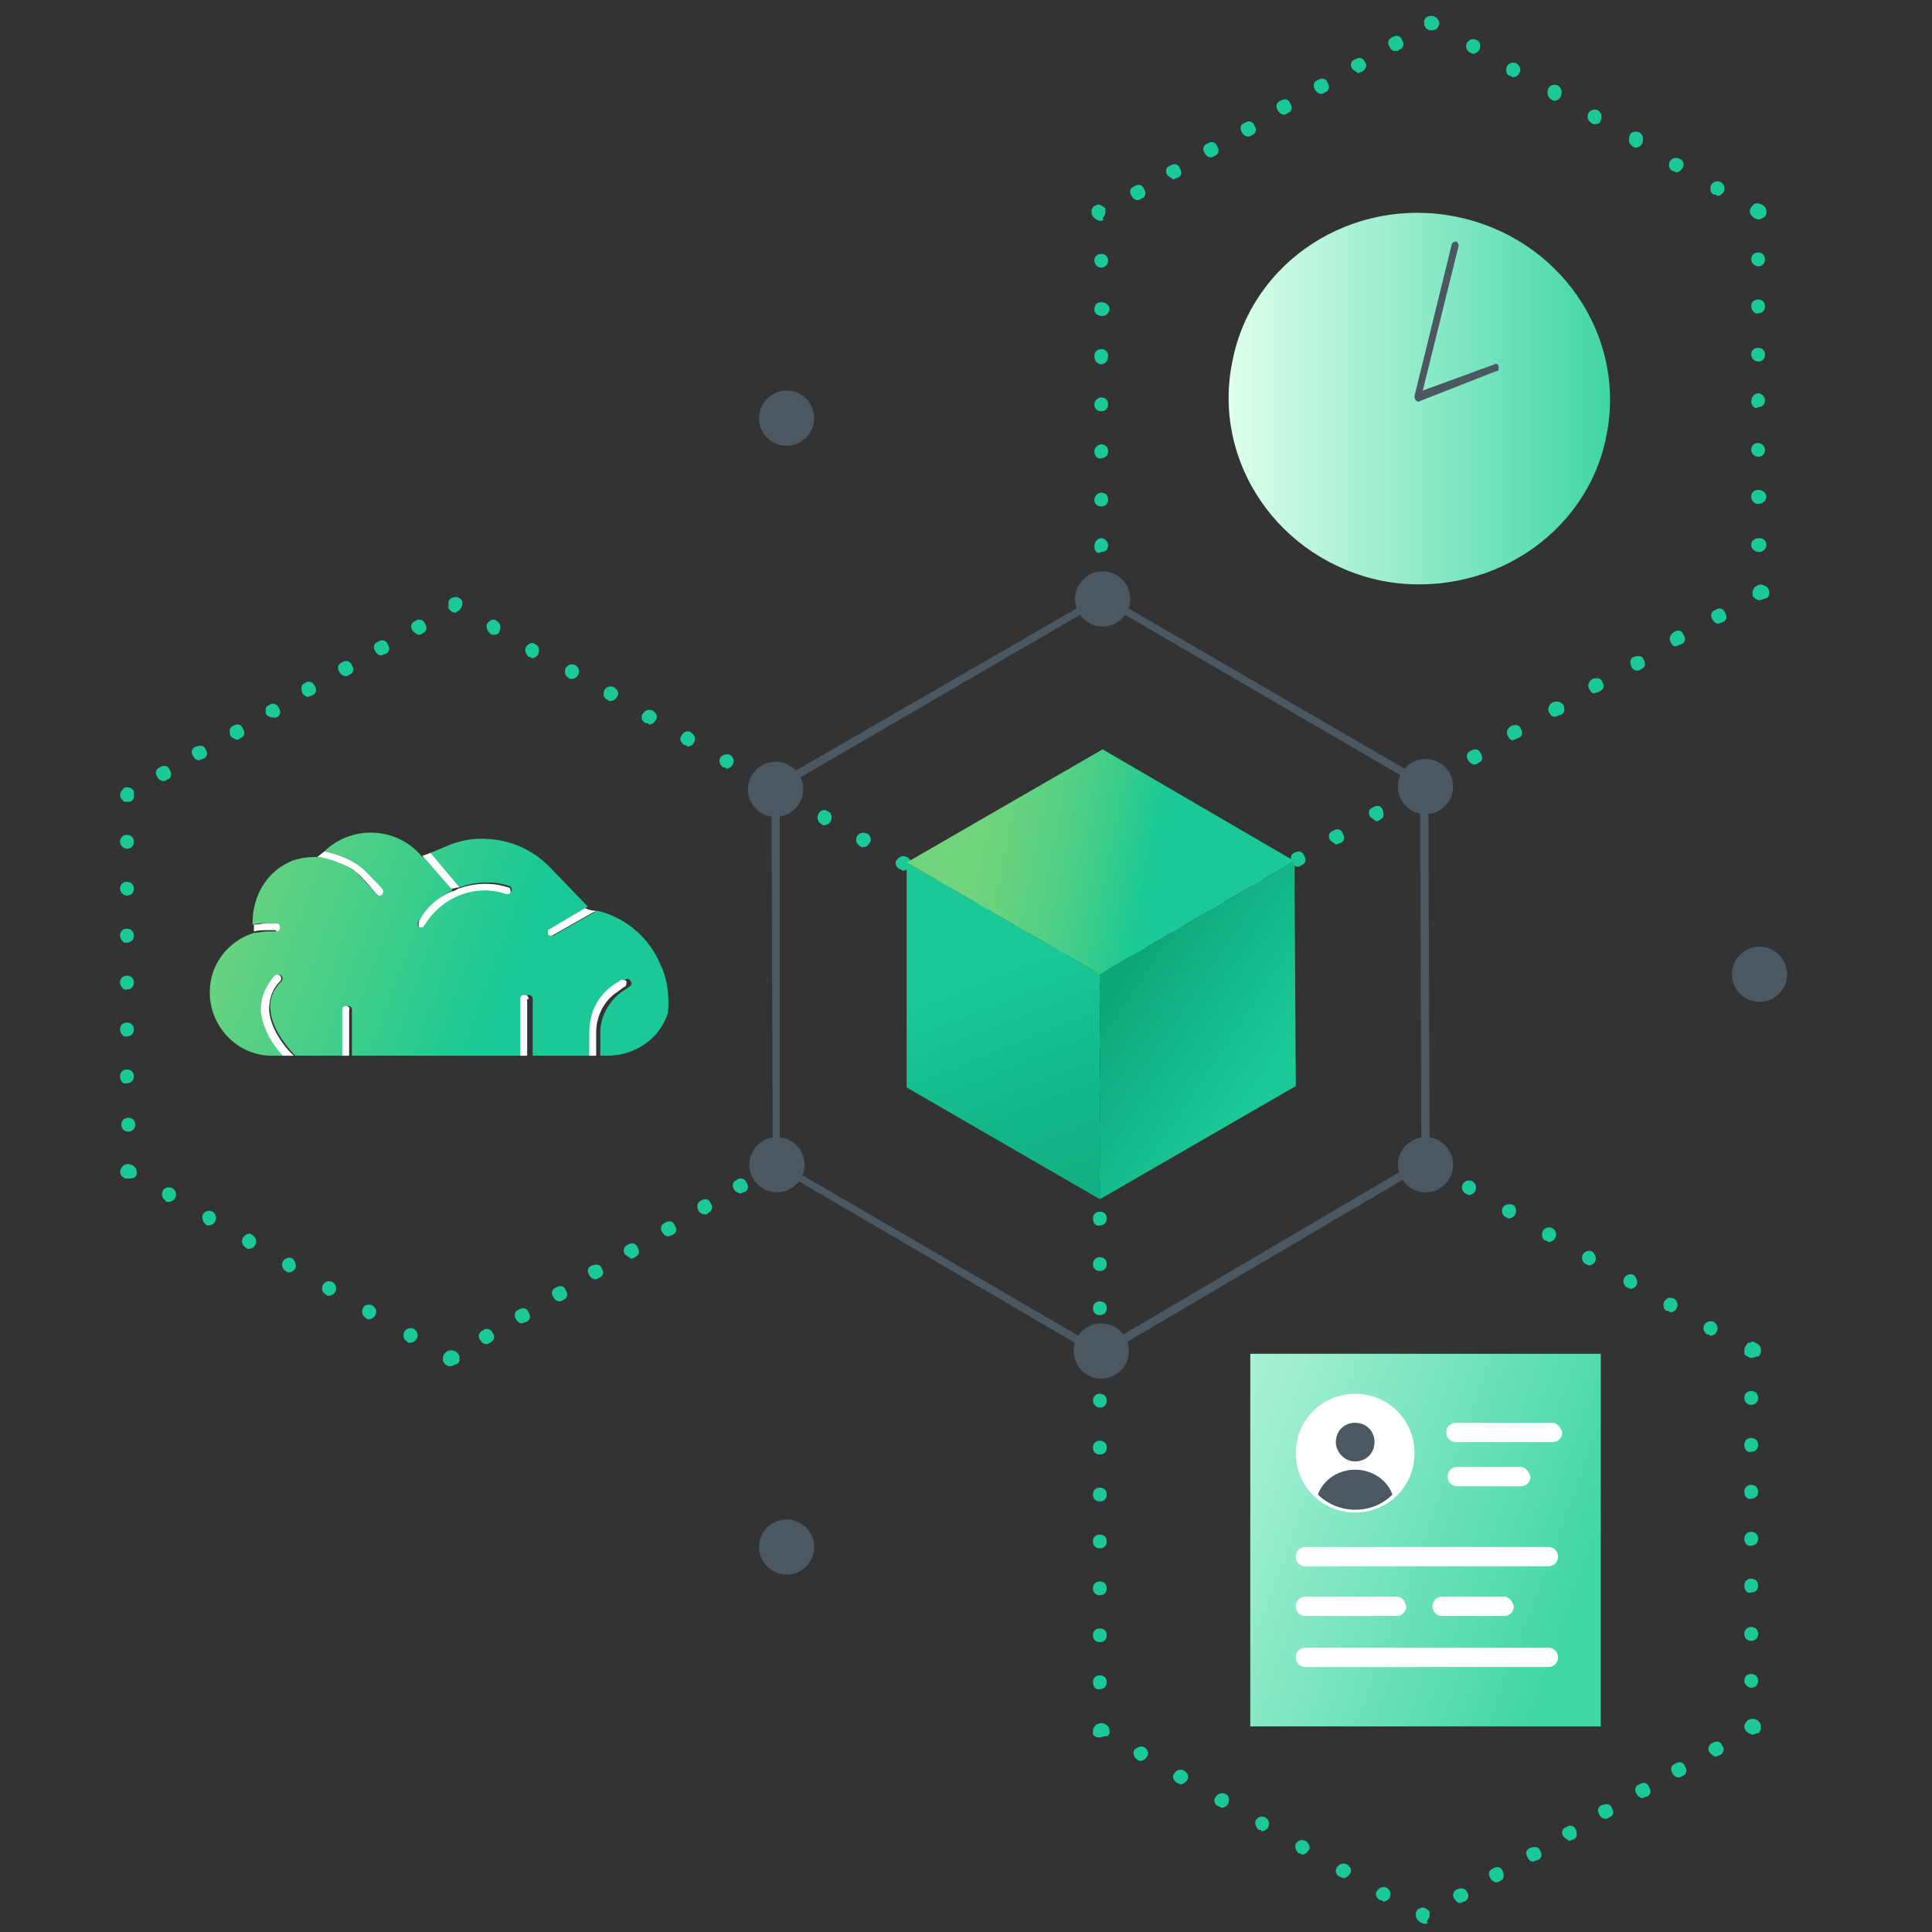 <?xml version="1.0" encoding="utf-8"?>
<!-- Generator: Adobe Illustrator 25.4.1, SVG Export Plug-In . SVG Version: 6.00 Build 0)  -->
<svg version="1.1" id="Layer_1" xmlns="http://www.w3.org/2000/svg" xmlns:xlink="http://www.w3.org/1999/xlink" x="0px" y="0px"
	 viewBox="0 0 140 140" style="enable-background:new 0 0 140 140;" xml:space="preserve">
<rect x="0" y="0" width="140" height="140" fill="#333333" stroke="none"/>
<style type="text/css">
	.st0{fill:#1AC996;}
	.st1{fill:url(#SVGID_1_);}
	.st2{fill:url(#SVGID_00000150806827473239700230000004862798744437439137_);}
	.st3{fill:url(#SVGID_00000121967523467773521090000013431979570594883736_);}
	.st4{fill:#4B5861;}
	.st5{fill:url(#SVGID_00000049940055297799364700000010152641161979911093_);}
	.st6{fill:url(#SVGID_00000106145081678971806140000014548032982066759819_);}
	.st7{fill:#FFFFFF;}
	.st8{fill:url(#SVGID_00000020398091140985275960000002409815199027002008_);}
</style>
<path class="st0" d="M102.7,57.8c-0.1,0-0.3-0.1-0.4-0.2c-0.1-0.1-0.2-0.2-0.2-0.4c0-0.1,0-0.1,0-0.2c0-0.1,0.1-0.1,0.1-0.2
	c0.2-0.2,0.6-0.2,0.8,0c0.1,0.1,0.1,0.1,0.1,0.2c0,0.1,0,0.1,0,0.2c0,0.2-0.1,0.3-0.2,0.4C102.9,57.7,102.8,57.8,102.7,57.8z"/>
<path class="st0" d="M82.1,69.2C82,69,82,68.6,82.3,68.5c0.3-0.2,0.6-0.1,0.7,0.2c0.2,0.3,0.1,0.6-0.2,0.7c-0.1,0.1-0.2,0.1-0.3,0.1
	C82.4,69.5,82.2,69.4,82.1,69.2z M85,67.6c-0.2-0.3-0.1-0.6,0.2-0.7c0.3-0.1,0.6-0.1,0.7,0.2c0.2,0.3,0.1,0.6-0.2,0.7
	c-0.1,0-0.2,0.1-0.3,0.1C85.2,67.8,85.1,67.7,85,67.6z M87.8,65.9c-0.1-0.3-0.1-0.6,0.2-0.7c0.3-0.2,0.6-0.1,0.7,0.2
	c0.2,0.3,0.1,0.6-0.2,0.7c-0.1,0.1-0.2,0.1-0.3,0.1C88.1,66.1,87.9,66,87.8,65.9z M90.7,64.2c-0.2-0.3-0.1-0.6,0.2-0.7
	c0.3-0.2,0.6-0.1,0.7,0.2c0.2,0.3,0.1,0.6-0.2,0.7c-0.1,0-0.2,0.1-0.3,0.1C91,64.5,90.8,64.4,90.7,64.2z M93.6,62.5
	c-0.1-0.3-0.1-0.6,0.2-0.7c0.3-0.2,0.6-0.1,0.7,0.2c0.2,0.3,0.1,0.6-0.2,0.7c-0.1,0.1-0.2,0.1-0.3,0.1
	C93.9,62.8,93.7,62.7,93.6,62.5z M96.4,60.9c-0.2-0.3-0.1-0.6,0.2-0.7c0.3-0.2,0.6-0.1,0.7,0.2c0.2,0.3,0.1,0.6-0.2,0.7
	c-0.1,0-0.2,0.1-0.3,0.1C96.7,61.1,96.5,61,96.4,60.9z M99.3,59.2c-0.2-0.3-0.1-0.6,0.2-0.7c0.3-0.2,0.6-0.1,0.7,0.2
	c0.1,0.3,0.1,0.6-0.2,0.7c-0.1,0.1-0.2,0.1-0.3,0.1C99.6,59.4,99.4,59.3,99.3,59.2z"/>
<path class="st0" d="M79.7,71.2c-0.2,0-0.3-0.1-0.4-0.2c-0.1-0.1-0.1-0.1-0.1-0.2c0-0.1,0-0.1,0-0.2c0-0.1,0.1-0.3,0.2-0.4
	c0.2-0.2,0.6-0.2,0.8,0c0.1,0.1,0.2,0.2,0.2,0.4c0,0.1,0,0.1,0,0.2c0,0.1-0.1,0.1-0.1,0.2C80,71.1,79.8,71.2,79.7,71.2z"/>
<path class="st0" d="M76.6,69.5c-0.3-0.2-0.3-0.5-0.2-0.7c0.2-0.3,0.5-0.3,0.7-0.2c0.3,0.2,0.4,0.5,0.2,0.7
	c-0.1,0.2-0.3,0.3-0.5,0.3C76.8,69.5,76.7,69.5,76.6,69.5z M73.7,67.8c-0.3-0.2-0.3-0.5-0.2-0.7c0.2-0.3,0.5-0.3,0.7-0.2
	c0.3,0.2,0.4,0.5,0.2,0.7c-0.1,0.2-0.3,0.3-0.5,0.3C73.9,67.9,73.8,67.9,73.7,67.8z M70.9,66.2c-0.3-0.1-0.3-0.5-0.2-0.7
	c0.1-0.3,0.5-0.3,0.7-0.2c0.3,0.1,0.3,0.5,0.2,0.7c-0.1,0.2-0.3,0.3-0.5,0.3C71.1,66.3,71,66.3,70.9,66.2z M68,64.6
	c-0.3-0.1-0.4-0.5-0.2-0.7c0.2-0.3,0.5-0.3,0.7-0.2c0.3,0.1,0.4,0.5,0.2,0.7c-0.1,0.2-0.3,0.3-0.5,0.3C68.2,64.7,68.1,64.6,68,64.6z
	 M65.2,63c-0.3-0.2-0.4-0.5-0.2-0.7c0.2-0.3,0.5-0.3,0.7-0.2c0.3,0.1,0.4,0.5,0.2,0.7c-0.1,0.2-0.3,0.3-0.5,0.3
	C65.3,63,65.3,63,65.2,63z M62.3,61.3c-0.3-0.2-0.3-0.5-0.2-0.7c0.2-0.3,0.5-0.3,0.7-0.2c0.3,0.1,0.4,0.5,0.2,0.7
	c-0.1,0.2-0.3,0.3-0.5,0.3C62.5,61.4,62.4,61.4,62.3,61.3z M59.5,59.7c-0.3-0.2-0.3-0.5-0.2-0.7c0.1-0.3,0.5-0.4,0.7-0.2
	c0.3,0.1,0.3,0.5,0.2,0.7c-0.1,0.2-0.3,0.3-0.5,0.3C59.7,59.8,59.6,59.8,59.5,59.7z"/>
<path class="st0" d="M56.9,58.2c-0.1,0-0.3-0.1-0.4-0.2c-0.1-0.1-0.2-0.2-0.2-0.4c0-0.1,0-0.1,0-0.2c0-0.1,0.1-0.1,0.1-0.2
	c0.1,0,0.1-0.1,0.2-0.1c0.2-0.1,0.4,0,0.6,0.1c0.1,0.1,0.2,0.2,0.2,0.4c0,0.2-0.1,0.3-0.2,0.4C57.2,58.1,57,58.2,56.9,58.2z"/>
<path class="st0" d="M79.2,98c0-0.3,0.2-0.5,0.5-0.5c0.3,0,0.5,0.2,0.5,0.5c0,0.3-0.2,0.5-0.5,0.5C79.4,98.6,79.2,98.3,79.2,98z
	 M79.2,94.8c0-0.3,0.2-0.5,0.5-0.5c0.3,0,0.5,0.2,0.5,0.5c0,0.3-0.2,0.5-0.5,0.5C79.4,95.3,79.2,95.1,79.2,94.8z M79.2,91.6
	c0-0.3,0.2-0.5,0.5-0.5c0.3,0,0.5,0.2,0.5,0.5s-0.2,0.5-0.5,0.5C79.4,92.1,79.2,91.9,79.2,91.6z M79.2,88.3c0-0.3,0.2-0.5,0.5-0.5
	c0.3,0,0.5,0.2,0.5,0.5c0,0.3-0.2,0.5-0.5,0.5C79.4,88.9,79.2,88.6,79.2,88.3z M79.2,85.1c0-0.3,0.2-0.5,0.5-0.5
	c0.3,0,0.5,0.2,0.5,0.5c0,0.3-0.2,0.5-0.5,0.5C79.4,85.7,79.2,85.4,79.2,85.1z M79.2,81.9c0-0.3,0.2-0.5,0.5-0.5
	c0.3,0,0.5,0.2,0.5,0.5c0,0.3-0.2,0.5-0.5,0.5C79.4,82.4,79.2,82.2,79.2,81.9z M79.2,78.7c0-0.3,0.2-0.5,0.5-0.5
	c0.3,0,0.5,0.2,0.5,0.5c0,0.3-0.2,0.5-0.5,0.5C79.4,79.2,79.2,79,79.2,78.7z M79.2,75.4c0-0.3,0.2-0.5,0.5-0.5
	c0.3,0,0.5,0.2,0.5,0.5c0,0.3-0.2,0.5-0.5,0.5C79.4,76,79.2,75.7,79.2,75.4z M79.2,72.2c0-0.3,0.2-0.5,0.5-0.5
	c0.3,0,0.5,0.2,0.5,0.5c0,0.3-0.2,0.5-0.5,0.5C79.4,72.7,79.2,72.5,79.2,72.2z"/>
<g>
	
		<linearGradient id="SVGID_1_" gradientUnits="userSpaceOnUse" x1="71.024" y1="71.499" x2="80.889" y2="46.482" gradientTransform="matrix(1 0 0 -1 0 142)">
		<stop  offset="0" style="stop-color:#1AC996"/>
		<stop  offset="0.36" style="stop-color:#14B989"/>
		<stop  offset="0.88" style="stop-color:#0EA77A"/>
	</linearGradient>
	<path class="st1" d="M79.7,86.9l-14-8.1l0-16.3l14,8.1V86.9z"/>
	
		<linearGradient id="SVGID_00000018221978808313317130000017760611669800214413_" gradientUnits="userSpaceOnUse" x1="67.782" y1="81.868" x2="95.405" y2="76.462" gradientTransform="matrix(1 0 0 -1 0 142)">
		<stop  offset="0.11" style="stop-color:#70D47D"/>
		<stop  offset="0.19" style="stop-color:#68D37F"/>
		<stop  offset="0.32" style="stop-color:#54D085"/>
		<stop  offset="0.47" style="stop-color:#32CC8E"/>
		<stop  offset="0.56" style="stop-color:#1AC996"/>
	</linearGradient>
	<path style="fill:url(#SVGID_00000018221978808313317130000017760611669800214413_);" d="M79.7,70.6l-14-8.1l14.2-8.2l13.9,8.1
		L79.7,70.6z"/>
	
		<linearGradient id="SVGID_00000122700185145269213620000007346411299434283182_" gradientUnits="userSpaceOnUse" x1="91.69" y1="63.96" x2="81.491" y2="70.863" gradientTransform="matrix(1 0 0 -1 0 142)">
		<stop  offset="0" style="stop-color:#1AC996"/>
		<stop  offset="0.68" style="stop-color:#12B384"/>
		<stop  offset="1" style="stop-color:#0EA77A"/>
	</linearGradient>
	<path style="fill:url(#SVGID_00000122700185145269213620000007346411299434283182_);" d="M93.8,62.4l0.1,16.3l-14.2,8.2V70.6
		L93.8,62.4z"/>
</g>
<path class="st0" d="M103.9,57.1c-0.1,0-0.1,0-0.2,0c-0.1,0-0.1-0.1-0.2-0.1c-0.1-0.1-0.2-0.2-0.2-0.4c0-0.1,0.1-0.3,0.2-0.4
	c0.2-0.2,0.4-0.2,0.6-0.1c0.1,0,0.1,0.1,0.2,0.1c0.1,0.1,0.1,0.1,0.1,0.2c0,0.1,0,0.1,0,0.2c0,0.1-0.1,0.3-0.2,0.4
	c-0.1,0.1-0.1,0.1-0.2,0.1C104.1,57.1,104,57.1,103.9,57.1z"/>
<path class="st0" d="M106.4,55.1c-0.2-0.3-0.1-0.6,0.2-0.7c0.3-0.2,0.6-0.1,0.7,0.2c0.2,0.3,0.1,0.6-0.2,0.7
	c-0.1,0.1-0.2,0.1-0.3,0.1C106.7,55.4,106.5,55.3,106.4,55.1z M109.3,53.4c-0.2-0.3-0.1-0.6,0.2-0.8c0.3-0.1,0.6-0.1,0.7,0.2
	c0.2,0.3,0.1,0.6-0.2,0.7c-0.1,0-0.2,0.1-0.3,0.1C109.6,53.7,109.4,53.6,109.3,53.4z M112.3,51.7c-0.2-0.3-0.1-0.6,0.2-0.8
	c0.3-0.1,0.6-0.1,0.8,0.2c0.1,0.3,0.1,0.6-0.2,0.7c-0.1,0-0.2,0.1-0.3,0.1C112.6,52,112.4,51.9,112.3,51.7z M115.2,50
	c-0.2-0.3-0.1-0.6,0.2-0.8c0.3-0.1,0.6-0.1,0.7,0.2c0.2,0.3,0.1,0.6-0.2,0.7c-0.1,0.1-0.2,0.1-0.3,0.1
	C115.5,50.3,115.3,50.2,115.2,50z M118.2,48.3c-0.1-0.3-0.1-0.6,0.2-0.7c0.3-0.1,0.6-0.1,0.7,0.2c0.2,0.3,0.1,0.6-0.2,0.7
	c-0.1,0.1-0.2,0.1-0.3,0.1C118.5,48.6,118.3,48.5,118.2,48.3z M121.1,46.6c-0.2-0.3-0.1-0.6,0.2-0.8c0.3-0.2,0.6-0.1,0.7,0.2
	c0.2,0.3,0.1,0.6-0.2,0.7c-0.1,0-0.2,0.1-0.3,0.1C121.4,46.9,121.2,46.8,121.1,46.6z M124.1,44.9c-0.2-0.3-0.1-0.6,0.2-0.7
	c0.3-0.2,0.6-0.1,0.7,0.2c0.2,0.3,0.1,0.6-0.2,0.7c-0.1,0-0.2,0.1-0.3,0.1C124.4,45.2,124.2,45.1,124.1,44.9z"/>
<path class="st0" d="M127.5,43.5c-0.1,0-0.3-0.1-0.4-0.2c-0.1-0.1-0.1-0.1-0.1-0.2c0-0.1,0-0.1,0-0.2c0-0.1,0.1-0.3,0.2-0.4
	c0.1,0,0.1-0.1,0.2-0.1c0.2-0.1,0.4,0,0.6,0.1c0.1,0.1,0.2,0.2,0.2,0.4c0,0.1,0,0.1,0,0.2c0,0.1-0.1,0.1-0.1,0.2
	C127.8,43.4,127.6,43.5,127.5,43.5z"/>
<path class="st0" d="M126.9,39.5c0-0.3,0.2-0.5,0.6-0.5c0.3,0,0.5,0.2,0.5,0.5c0,0.3-0.3,0.5-0.5,0.5h0
	C127.2,40,126.9,39.8,126.9,39.5z M126.9,36c0-0.3,0.2-0.5,0.5-0.5c0.3,0,0.6,0.2,0.6,0.5c0,0.3-0.3,0.5-0.5,0.5
	C127.2,36.6,126.9,36.3,126.9,36z M126.9,32.6c0-0.3,0.2-0.5,0.5-0.5c0.3,0,0.5,0.3,0.5,0.5c0,0.3-0.2,0.5-0.5,0.5
	C127.2,33.1,126.9,32.9,126.9,32.6z M126.9,29.1c0-0.3,0.2-0.6,0.5-0.6c0.3,0,0.5,0.3,0.5,0.5c0,0.3-0.2,0.5-0.5,0.5
	C127.2,29.7,126.9,29.4,126.9,29.1z M126.9,25.7c0-0.3,0.2-0.5,0.5-0.5c0.3,0,0.5,0.2,0.5,0.5c0,0.3-0.2,0.5-0.5,0.5
	C127.2,26.2,126.9,26,126.9,25.7z M126.9,22.2c0-0.3,0.2-0.5,0.5-0.5c0.3,0,0.5,0.2,0.5,0.5s-0.2,0.5-0.5,0.5
	C127.2,22.8,126.9,22.5,126.9,22.2z M126.9,18.8c0-0.3,0.2-0.5,0.5-0.5c0.3,0,0.5,0.2,0.5,0.5c0,0.3-0.2,0.5-0.5,0.5
	C127.2,19.3,126.9,19.1,126.9,18.8z"/>
<path class="st0" d="M127.4,15.9c-0.1,0-0.3-0.1-0.4-0.2c-0.1-0.1-0.2-0.2-0.2-0.4c0-0.2,0.1-0.3,0.2-0.4c0.1-0.2,0.4-0.2,0.6-0.1
	c0.1,0,0.1,0.1,0.2,0.1c0.1,0.1,0.2,0.2,0.2,0.4c0,0.1,0,0.1,0,0.2c0,0.1-0.1,0.1-0.1,0.2C127.7,15.8,127.6,15.9,127.4,15.9z"/>
<path class="st0" d="M124.2,14.1c-0.3-0.1-0.3-0.5-0.2-0.7c0.2-0.3,0.5-0.3,0.7-0.2c0.3,0.2,0.3,0.5,0.2,0.7
	c-0.1,0.2-0.3,0.3-0.5,0.3C124.4,14.1,124.3,14.1,124.2,14.1z M121.2,12.4c-0.3-0.2-0.3-0.5-0.2-0.7c0.2-0.3,0.5-0.3,0.7-0.2
	c0.3,0.1,0.4,0.5,0.2,0.7c-0.1,0.2-0.3,0.3-0.5,0.3C121.4,12.4,121.3,12.4,121.2,12.4z M118.3,10.6c-0.3-0.2-0.3-0.5-0.2-0.8
	c0.1-0.3,0.5-0.3,0.7-0.2c0.3,0.2,0.3,0.5,0.2,0.8c-0.1,0.2-0.3,0.3-0.5,0.3C118.5,10.7,118.4,10.7,118.3,10.6z M115.3,8.9
	c-0.3-0.2-0.3-0.5-0.2-0.7c0.2-0.3,0.5-0.3,0.7-0.2c0.3,0.2,0.3,0.5,0.2,0.7C116,8.9,115.8,9,115.6,9C115.5,9,115.4,9,115.3,8.9z
	 M112.4,7.2c-0.3-0.2-0.3-0.5-0.2-0.8c0.2-0.3,0.5-0.3,0.7-0.2c0.3,0.2,0.3,0.5,0.2,0.8c-0.1,0.2-0.3,0.3-0.5,0.3
	C112.6,7.3,112.5,7.3,112.4,7.2z M109.4,5.5c-0.3-0.1-0.3-0.5-0.2-0.7c0.2-0.3,0.5-0.3,0.7-0.2c0.3,0.2,0.3,0.5,0.2,0.7
	c-0.1,0.2-0.3,0.3-0.5,0.3C109.6,5.6,109.5,5.5,109.4,5.5z M106.5,3.8c-0.3-0.2-0.3-0.5-0.2-0.7c0.2-0.3,0.5-0.3,0.7-0.2
	c0.3,0.1,0.3,0.5,0.2,0.7c-0.1,0.2-0.3,0.3-0.5,0.3C106.7,3.9,106.6,3.8,106.5,3.8z"/>
<path class="st0" d="M103.8,2.2c-0.1,0-0.2,0-0.2,0c-0.1,0-0.1-0.1-0.2-0.1c-0.1-0.1-0.2-0.2-0.2-0.4c0-0.1,0-0.1,0-0.2
	c0-0.1,0.1-0.1,0.1-0.2c0.2-0.2,0.6-0.2,0.8,0c0.1,0.1,0.2,0.2,0.2,0.4c0,0.1-0.1,0.3-0.2,0.4C104.1,2.1,103.9,2.2,103.8,2.2z"/>
<path class="st0" d="M82,14.2c-0.2-0.3-0.1-0.6,0.2-0.7c0.3-0.2,0.6-0.1,0.7,0.2c0.2,0.3,0.1,0.6-0.2,0.7c-0.1,0.1-0.2,0.1-0.3,0.1
	C82.3,14.5,82.1,14.4,82,14.2z M84.6,12.7c-0.2-0.3-0.1-0.6,0.2-0.7c0.3-0.2,0.6-0.1,0.7,0.2c0.2,0.3,0.1,0.6-0.2,0.7
	c-0.1,0-0.2,0.1-0.3,0.1C84.9,12.9,84.7,12.8,84.6,12.7z M87.3,11.1c-0.2-0.3-0.1-0.6,0.2-0.7c0.3-0.2,0.6-0.1,0.7,0.2
	c0.2,0.3,0.1,0.6-0.2,0.7c-0.1,0.1-0.2,0.1-0.3,0.1C87.6,11.4,87.4,11.3,87.3,11.1z M90,9.6c-0.2-0.3-0.1-0.6,0.2-0.7
	c0.3-0.2,0.6-0.1,0.7,0.2c0.2,0.3,0.1,0.6-0.2,0.7c-0.1,0.1-0.2,0.1-0.3,0.1C90.3,9.9,90.1,9.8,90,9.6z M92.6,8
	c-0.2-0.3-0.1-0.6,0.2-0.7c0.3-0.2,0.6-0.1,0.7,0.2c0.2,0.3,0.1,0.6-0.2,0.7c-0.1,0.1-0.2,0.1-0.3,0.1C92.9,8.3,92.7,8.2,92.6,8z
	 M95.3,6.5c-0.2-0.3-0.1-0.6,0.2-0.7c0.3-0.2,0.6-0.1,0.7,0.2c0.2,0.3,0.1,0.6-0.2,0.7c-0.1,0.1-0.2,0.1-0.3,0.1
	C95.6,6.8,95.4,6.7,95.3,6.5z M98,5c-0.2-0.3-0.1-0.6,0.2-0.7c0.3-0.2,0.6-0.1,0.7,0.2C99.1,4.7,99,5,98.7,5.2
	c-0.1,0-0.2,0.1-0.3,0.1C98.3,5.2,98.1,5.1,98,5z M100.7,3.4c-0.2-0.3-0.1-0.6,0.2-0.7c0.3-0.2,0.6-0.1,0.7,0.2
	c0.2,0.3,0.1,0.6-0.2,0.7c-0.1,0.1-0.2,0.1-0.3,0.1C100.9,3.7,100.8,3.6,100.7,3.4z"/>
<path class="st0" d="M79.7,16c-0.1,0-0.3-0.1-0.4-0.2c-0.1-0.1-0.2-0.2-0.2-0.4c0-0.1,0-0.1,0-0.2c0-0.1,0.1-0.1,0.1-0.2
	c0,0,0.1-0.1,0.2-0.1c0.1-0.1,0.3-0.1,0.4,0c0.1,0,0.1,0.1,0.2,0.1c0.1,0.1,0.1,0.1,0.1,0.2c0,0.1,0,0.1,0,0.2
	c0,0.2-0.1,0.3-0.2,0.4C80,16,79.9,16,79.7,16z"/>
<path class="st0" d="M79.3,39.6c0-0.3,0.2-0.6,0.5-0.6s0.5,0.3,0.5,0.5c0,0.3-0.2,0.5-0.5,0.5C79.5,40.2,79.3,39.9,79.3,39.6z
	 M79.3,36.2c0-0.3,0.3-0.5,0.5-0.5c0.3,0,0.5,0.2,0.5,0.5c0,0.3-0.2,0.5-0.5,0.5C79.5,36.7,79.3,36.5,79.3,36.2z M79.3,32.7
	c0-0.3,0.3-0.5,0.5-0.5c0.3,0,0.5,0.2,0.5,0.5s-0.2,0.5-0.5,0.5C79.5,33.3,79.3,33,79.3,32.7L79.3,32.7z M79.3,29.3
	c0-0.3,0.3-0.5,0.5-0.5c0.3,0,0.5,0.2,0.5,0.5c0,0.3-0.2,0.5-0.5,0.5C79.5,29.8,79.3,29.6,79.3,29.3L79.3,29.3z M79.3,25.8
	c0-0.3,0.2-0.5,0.5-0.5c0.3,0,0.5,0.2,0.5,0.5c0,0.3-0.2,0.6-0.5,0.6C79.5,26.4,79.3,26.1,79.3,25.8z M79.3,22.4
	c0-0.3,0.2-0.5,0.5-0.5c0.3,0,0.6,0.2,0.6,0.5c0,0.3-0.3,0.5-0.5,0.5C79.5,22.9,79.3,22.7,79.3,22.4z M79.3,18.9
	c0-0.3,0.2-0.5,0.5-0.5c0.3,0,0.5,0.2,0.5,0.5s-0.3,0.5-0.5,0.5S79.3,19.2,79.3,18.9L79.3,18.9z"/>
<path class="st0" d="M79.9,43.6c-0.1,0-0.1,0-0.2,0c-0.1,0-0.1-0.1-0.2-0.1c-0.1-0.1-0.2-0.2-0.2-0.4c0-0.1,0-0.1,0-0.2
	c0-0.1,0.1-0.1,0.1-0.2c0,0,0.1-0.1,0.2-0.1c0.2-0.1,0.4,0,0.6,0.1c0.1,0.1,0.2,0.2,0.2,0.4c0,0.2-0.1,0.3-0.2,0.4
	C80.1,43.6,80,43.6,79.9,43.6z"/>
<path class="st0" d="M55.5,57.2c-0.1,0-0.3-0.1-0.4-0.2c-0.1,0-0.1-0.1-0.1-0.2c0-0.1,0-0.1,0-0.2c0-0.1,0.1-0.3,0.2-0.4
	c0.2-0.2,0.6-0.2,0.8,0c0.1,0.1,0.2,0.2,0.2,0.4S56,57,55.9,57.1c-0.1,0.1-0.1,0.1-0.2,0.1C55.7,57.2,55.6,57.2,55.5,57.2z"/>
<path class="st0" d="M52.4,55.6c-0.3-0.2-0.3-0.5-0.2-0.7c0.1-0.2,0.5-0.3,0.7-0.2c0.3,0.2,0.3,0.5,0.2,0.7
	c-0.1,0.2-0.3,0.3-0.5,0.3C52.6,55.6,52.5,55.6,52.4,55.6z M49.6,54c-0.3-0.2-0.4-0.5-0.2-0.7c0.1-0.3,0.5-0.4,0.7-0.2
	c0.3,0.2,0.3,0.5,0.2,0.7c-0.1,0.2-0.3,0.3-0.5,0.3C49.8,54,49.7,54,49.6,54z M46.8,52.4c-0.3-0.1-0.4-0.5-0.2-0.7
	c0.2-0.3,0.5-0.3,0.7-0.2c0.3,0.2,0.4,0.5,0.2,0.7c-0.1,0.2-0.3,0.3-0.5,0.3C47,52.4,46.9,52.4,46.8,52.4z M44,50.7
	c-0.3-0.1-0.3-0.5-0.2-0.7c0.2-0.3,0.5-0.3,0.7-0.2c0.3,0.2,0.4,0.5,0.2,0.7c-0.1,0.2-0.3,0.3-0.5,0.3C44.2,50.8,44.1,50.8,44,50.7z
	 M41.2,49.1c-0.3-0.1-0.3-0.5-0.2-0.7c0.2-0.3,0.5-0.3,0.7-0.2c0.3,0.2,0.3,0.5,0.2,0.7c-0.1,0.2-0.3,0.3-0.5,0.3
	C41.3,49.2,41.2,49.2,41.2,49.1z M38.3,47.6c-0.2-0.2-0.3-0.5-0.2-0.7c0.2-0.3,0.5-0.4,0.7-0.2c0.3,0.1,0.3,0.5,0.2,0.7
	c-0.1,0.2-0.3,0.3-0.5,0.3C38.5,47.6,38.4,47.6,38.3,47.6z M35.5,45.9c-0.2-0.2-0.3-0.5-0.2-0.7c0.2-0.3,0.5-0.4,0.7-0.2
	c0.3,0.2,0.3,0.5,0.2,0.7C36.2,45.9,36,46,35.8,46C35.7,46,35.6,46,35.5,45.9z"/>
<path class="st0" d="M33,44.4c-0.2,0-0.3-0.1-0.4-0.2c-0.1-0.1-0.1-0.1-0.1-0.2c0-0.1,0-0.1,0-0.2c0-0.1,0-0.1,0-0.2
	c0-0.1,0.1-0.1,0.1-0.2c0.1,0,0.1-0.1,0.2-0.1c0.1,0,0.3-0.1,0.4,0c0.1,0,0.1,0.1,0.2,0.1c0,0.1,0.1,0.1,0.1,0.2c0,0.1,0,0.1,0,0.2
	c0,0.1-0.1,0.3-0.2,0.4c-0.1,0.1-0.1,0.1-0.2,0.1C33.1,44.4,33,44.4,33,44.4z"/>
<path class="st0" d="M11.4,56.3c-0.2-0.3-0.1-0.6,0.2-0.7c0.3-0.2,0.6-0.1,0.7,0.2c0.2,0.3,0.1,0.6-0.2,0.7
	c-0.1,0.1-0.2,0.1-0.3,0.1C11.7,56.6,11.5,56.5,11.4,56.3z M14,54.8c-0.2-0.3-0.1-0.6,0.2-0.7c0.3-0.1,0.6-0.1,0.7,0.2
	c0.2,0.3,0.1,0.6-0.2,0.7c-0.1,0-0.2,0.1-0.3,0.1C14.3,55.1,14.1,55,14,54.8z M16.7,53.3c-0.1-0.3-0.1-0.6,0.2-0.7
	c0.3-0.2,0.6-0.1,0.7,0.2c0.2,0.3,0.1,0.6-0.2,0.7c-0.1,0.1-0.2,0.1-0.3,0.1C17,53.5,16.8,53.5,16.7,53.3z M19.3,51.8
	c-0.1-0.3-0.1-0.6,0.2-0.7c0.2-0.2,0.6-0.1,0.7,0.2c0.2,0.3,0.1,0.6-0.2,0.7C20,52,19.9,52,19.8,52C19.6,52,19.4,51.9,19.3,51.8z
	 M21.9,50.2c-0.1-0.3-0.1-0.6,0.2-0.7c0.2-0.2,0.6-0.1,0.7,0.2c0.2,0.3,0.1,0.6-0.2,0.7c-0.1,0-0.2,0.1-0.3,0.1
	C22.2,50.5,22,50.4,21.9,50.2z M24.6,48.7c-0.2-0.3-0.1-0.6,0.2-0.7c0.2-0.2,0.6-0.1,0.7,0.2c0.2,0.3,0.1,0.6-0.2,0.7
	C25.2,49,25.1,49,25.1,49C24.9,49,24.7,48.9,24.6,48.7z M27.2,47.2c-0.2-0.3-0.1-0.6,0.2-0.7c0.3-0.2,0.6-0.1,0.7,0.2
	c0.2,0.3,0.1,0.6-0.2,0.7c-0.1,0-0.2,0.1-0.3,0.1C27.5,47.5,27.3,47.4,27.2,47.2z M29.9,45.7c-0.2-0.3-0.1-0.6,0.2-0.7
	c0.2-0.2,0.6-0.1,0.7,0.2c0.2,0.3,0.1,0.6-0.2,0.7c-0.1,0.1-0.2,0.1-0.3,0.1C30.1,45.9,30,45.8,29.9,45.7z"/>
<path class="st0" d="M9.2,58.1c-0.1,0-0.1,0-0.2,0C9,58.1,8.9,58,8.9,58c-0.1-0.1-0.2-0.2-0.2-0.4c0-0.1,0.1-0.3,0.2-0.4
	C9,57,9.4,57,9.6,57.2c0.1,0.1,0.1,0.1,0.1,0.2c0,0.1,0,0.1,0,0.2c0,0.1,0,0.1,0,0.2c0,0.1-0.1,0.1-0.1,0.2
	C9.5,58.1,9.4,58.1,9.2,58.1z"/>
<path class="st0" d="M8.8,81.5c0-0.3,0.2-0.5,0.5-0.5c0.3,0,0.5,0.2,0.5,0.5c0,0.3-0.2,0.5-0.5,0.5C9,82,8.8,81.8,8.8,81.5z M8.7,78
	c0-0.3,0.2-0.5,0.5-0.5c0.3,0,0.5,0.2,0.5,0.5c0,0.3-0.2,0.5-0.5,0.5C9,78.6,8.7,78.4,8.7,78z M8.7,74.6c0-0.3,0.2-0.5,0.5-0.5
	c0.3,0,0.5,0.2,0.5,0.5c0,0.3-0.2,0.5-0.5,0.5C9,75.2,8.7,74.9,8.7,74.6z M8.7,71.2c0-0.3,0.2-0.5,0.5-0.5c0.3,0,0.5,0.2,0.5,0.5
	c0,0.3-0.2,0.5-0.5,0.5C9,71.8,8.7,71.5,8.7,71.2z M8.7,67.8c0-0.3,0.2-0.5,0.5-0.5c0.3,0,0.5,0.2,0.5,0.5c0,0.3-0.2,0.5-0.5,0.5
	C9,68.4,8.7,68.1,8.7,67.8z M8.7,64.4c0-0.3,0.2-0.5,0.5-0.5c0.3,0,0.5,0.2,0.5,0.5c0,0.3-0.2,0.5-0.5,0.5C9,64.9,8.7,64.7,8.7,64.4
	z M8.7,61c0-0.3,0.2-0.5,0.5-0.5c0.3,0,0.5,0.2,0.5,0.5c0,0.3-0.2,0.5-0.5,0.5C9,61.5,8.7,61.3,8.7,61z"/>
<path class="st0" d="M9.3,85.4c-0.1,0-0.1,0-0.2,0c-0.1,0-0.1-0.1-0.2-0.1c-0.1-0.1-0.2-0.2-0.2-0.4c0-0.1,0.1-0.3,0.2-0.4
	c0.2-0.2,0.5-0.2,0.8,0c0.1,0.1,0.2,0.2,0.2,0.4c0,0.1,0,0.1,0,0.2c0,0.1-0.1,0.1-0.1,0.2C9.6,85.4,9.5,85.4,9.3,85.4z"/>
<path class="st0" d="M29.5,97.2c-0.3-0.1-0.3-0.5-0.2-0.7c0.2-0.3,0.5-0.3,0.7-0.2c0.3,0.2,0.3,0.5,0.2,0.7
	c-0.1,0.2-0.3,0.3-0.5,0.3C29.6,97.3,29.5,97.3,29.5,97.2z M26.5,95.5c-0.3-0.2-0.3-0.5-0.2-0.7c0.1-0.3,0.5-0.3,0.7-0.2
	c0.3,0.2,0.3,0.5,0.2,0.7c-0.1,0.2-0.3,0.3-0.5,0.3C26.7,95.6,26.6,95.6,26.5,95.5z M23.6,93.8c-0.3-0.2-0.3-0.5-0.2-0.7
	c0.2-0.3,0.5-0.3,0.7-0.2c0.3,0.2,0.3,0.5,0.2,0.7c-0.1,0.2-0.3,0.3-0.5,0.3C23.8,93.9,23.7,93.9,23.6,93.8z M20.7,92.1
	c-0.3-0.2-0.3-0.5-0.2-0.7c0.2-0.3,0.5-0.3,0.7-0.2c0.2,0.2,0.3,0.5,0.2,0.7c-0.1,0.2-0.3,0.3-0.5,0.3
	C20.9,92.2,20.8,92.2,20.7,92.1z M17.8,90.4c-0.3-0.2-0.3-0.5-0.2-0.7c0.2-0.3,0.5-0.4,0.7-0.2c0.3,0.2,0.3,0.5,0.2,0.7
	c-0.1,0.2-0.3,0.3-0.5,0.3C18,90.5,17.9,90.5,17.8,90.4z M14.9,88.7c-0.2-0.1-0.3-0.5-0.2-0.7c0.2-0.3,0.5-0.3,0.7-0.2
	c0.3,0.2,0.3,0.5,0.2,0.7c-0.1,0.2-0.3,0.3-0.5,0.3C15,88.8,14.9,88.8,14.9,88.7z M12,87c-0.3-0.2-0.3-0.5-0.2-0.7
	c0.1-0.3,0.5-0.3,0.7-0.2c0.3,0.2,0.3,0.5,0.2,0.7c-0.1,0.2-0.3,0.3-0.5,0.3C12.1,87.1,12,87.1,12,87z"/>
<path class="st0" d="M32.6,99c-0.2,0-0.3-0.1-0.4-0.2c0-0.1-0.1-0.1-0.1-0.2c0-0.1,0-0.1,0-0.2c0-0.2,0.1-0.3,0.2-0.4
	c0.2-0.2,0.6-0.2,0.8,0c0.1,0.1,0.2,0.2,0.2,0.4c0,0.1,0,0.1,0,0.2c0,0.1-0.1,0.1-0.1,0.2C32.9,98.9,32.8,99,32.6,99z"/>
<path class="st0" d="M34.8,97.1c-0.2-0.2-0.1-0.6,0.2-0.7c0.2-0.2,0.6-0.1,0.7,0.2c0.2,0.2,0.1,0.6-0.2,0.7
	c-0.1,0.1-0.2,0.1-0.3,0.1C35.1,97.4,34.9,97.3,34.8,97.1z M37.4,95.6c-0.2-0.3-0.1-0.6,0.2-0.7c0.3-0.2,0.6-0.1,0.7,0.2
	c0.2,0.3,0.1,0.6-0.2,0.7c-0.1,0-0.2,0.1-0.3,0.1C37.7,95.9,37.5,95.8,37.4,95.6z M40.1,94c-0.2-0.3-0.1-0.6,0.2-0.7
	c0.3-0.2,0.6-0.1,0.7,0.2c0.2,0.3,0.1,0.6-0.2,0.7c-0.1,0.1-0.2,0.1-0.3,0.1C40.4,94.3,40.2,94.2,40.1,94z M42.7,92.4
	c-0.2-0.3-0.1-0.6,0.2-0.7c0.3-0.1,0.6-0.1,0.7,0.2c0.2,0.3,0.1,0.6-0.2,0.7c-0.1,0.1-0.2,0.1-0.3,0.1C43,92.7,42.8,92.6,42.7,92.4z
	 M45.3,90.9c-0.2-0.2-0.1-0.6,0.2-0.7c0.3-0.2,0.6-0.1,0.7,0.2c0.2,0.3,0.1,0.6-0.2,0.7c-0.1,0.1-0.2,0.1-0.3,0.1
	C45.6,91.1,45.4,91,45.3,90.9z M48,89.3c-0.2-0.2-0.1-0.6,0.2-0.7c0.3-0.2,0.6-0.1,0.7,0.2c0.2,0.3,0.1,0.6-0.2,0.7
	c-0.1,0-0.2,0.1-0.3,0.1C48.3,89.6,48.1,89.5,48,89.3z M50.6,87.7c-0.1-0.2-0.1-0.6,0.2-0.7c0.3-0.2,0.6-0.1,0.7,0.2
	c0.2,0.2,0.1,0.6-0.2,0.7C51.3,88,51.2,88,51.1,88C50.9,88,50.7,87.9,50.6,87.7z M53.2,86.2c-0.2-0.3-0.1-0.6,0.2-0.7
	c0.2-0.2,0.6-0.1,0.7,0.2c0.2,0.3,0.1,0.6-0.2,0.7c-0.1,0-0.2,0.1-0.3,0.1C53.5,86.4,53.3,86.4,53.2,86.2z"/>
<path class="st0" d="M56.3,84.9c-0.2,0-0.3-0.1-0.4-0.2c-0.1-0.1-0.2-0.2-0.2-0.4c0-0.1,0-0.1,0-0.2c0-0.1,0.1-0.1,0.1-0.2
	c0.2-0.2,0.6-0.2,0.8,0c0.1,0,0.1,0.1,0.1,0.2c0,0.1,0,0.1,0,0.2c0,0.1-0.1,0.3-0.2,0.4C56.6,84.8,56.5,84.9,56.3,84.9z"/>
<path class="st0" d="M79.7,98.6c-0.1,0-0.2,0-0.2,0c-0.1,0-0.1-0.1-0.2-0.1c0,0-0.1-0.1-0.1-0.2c0-0.1,0-0.1,0-0.2
	c0-0.1,0.1-0.3,0.2-0.4c0.1-0.1,0.1-0.1,0.2-0.1c0.1-0.1,0.3-0.1,0.4,0c0.1,0,0.1,0.1,0.2,0.1c0,0,0.1,0.1,0.1,0.2
	c0,0.1,0,0.1,0,0.2c0,0.1,0,0.1,0,0.2c0,0.1-0.1,0.1-0.1,0.2c-0.1,0.1-0.1,0.1-0.2,0.1C79.8,98.6,79.8,98.6,79.7,98.6z"/>
<path class="st0" d="M79.2,121.9c0-0.3,0.2-0.5,0.5-0.5c0.3,0,0.5,0.2,0.5,0.5c0,0.3-0.2,0.5-0.5,0.5
	C79.4,122.5,79.2,122.2,79.2,121.9z M79.2,118.5c0-0.3,0.2-0.5,0.5-0.5c0.3,0,0.5,0.2,0.5,0.5c0,0.3-0.2,0.5-0.5,0.5
	C79.4,119,79.2,118.8,79.2,118.5z M79.2,115.1c0-0.3,0.2-0.5,0.5-0.5c0.3,0,0.5,0.2,0.5,0.5c0,0.3-0.2,0.5-0.5,0.5
	C79.4,115.6,79.2,115.4,79.2,115.1z M79.2,111.7c0-0.3,0.2-0.5,0.5-0.5c0.3,0,0.5,0.2,0.5,0.5c0,0.3-0.2,0.5-0.5,0.5
	C79.4,112.2,79.2,112,79.2,111.7z M79.2,108.3c0-0.3,0.2-0.5,0.5-0.5c0.3,0,0.5,0.2,0.5,0.5c0,0.3-0.2,0.5-0.5,0.5
	C79.4,108.8,79.2,108.6,79.2,108.3z M79.2,104.9c0-0.3,0.2-0.5,0.5-0.5c0.3,0,0.5,0.2,0.5,0.5c0,0.3-0.2,0.5-0.5,0.5
	C79.4,105.4,79.2,105.2,79.2,104.9z M79.2,101.5c0-0.3,0.2-0.5,0.5-0.5c0.3,0,0.5,0.2,0.5,0.5c0,0.3-0.2,0.5-0.5,0.5
	C79.4,102,79.2,101.7,79.2,101.5z"/>
<path class="st0" d="M79.7,125.9c-0.1,0-0.2,0-0.2,0c-0.1,0-0.1-0.1-0.2-0.1c-0.1-0.1-0.1-0.1-0.1-0.2c0-0.1,0-0.1,0-0.2
	c0-0.1,0.1-0.3,0.2-0.4c0.2-0.1,0.4-0.2,0.6-0.1c0.1,0,0.1,0.1,0.2,0.1c0.1,0.1,0.2,0.2,0.2,0.4c0,0.1,0,0.1,0,0.2
	c0,0.1-0.1,0.1-0.1,0.2C80,125.8,79.8,125.9,79.7,125.9z"/>
<path class="st0" d="M100,137.7c-0.3-0.2-0.4-0.5-0.2-0.7c0.2-0.3,0.5-0.3,0.7-0.2c0.3,0.2,0.3,0.5,0.2,0.7
	c-0.1,0.2-0.3,0.3-0.5,0.3C100.2,137.7,100.1,137.7,100,137.7z M97.1,136c-0.3-0.1-0.4-0.5-0.2-0.7c0.2-0.3,0.5-0.3,0.7-0.2
	c0.3,0.2,0.4,0.5,0.2,0.7c-0.1,0.2-0.3,0.3-0.5,0.3C97.2,136,97.1,136,97.1,136z M94.1,134.3c-0.2-0.2-0.3-0.5-0.2-0.7
	c0.2-0.3,0.5-0.3,0.7-0.2c0.3,0.2,0.4,0.5,0.2,0.7c-0.1,0.2-0.3,0.3-0.5,0.3C94.3,134.3,94.2,134.3,94.1,134.3z M91.2,132.6
	c-0.2-0.2-0.3-0.5-0.2-0.7c0.2-0.3,0.5-0.3,0.7-0.2c0.3,0.2,0.3,0.5,0.2,0.7c-0.1,0.2-0.3,0.3-0.5,0.3
	C91.4,132.6,91.3,132.6,91.2,132.6z M88.3,130.9c-0.3-0.1-0.4-0.5-0.2-0.7c0.2-0.3,0.5-0.3,0.7-0.2c0.3,0.1,0.3,0.5,0.2,0.7
	c-0.1,0.2-0.3,0.3-0.5,0.3C88.4,130.9,88.3,130.9,88.3,130.9z M85.3,129.2c-0.3-0.2-0.4-0.5-0.2-0.7c0.2-0.3,0.5-0.3,0.7-0.2
	c0.3,0.2,0.4,0.5,0.2,0.7c-0.1,0.2-0.3,0.3-0.5,0.3C85.5,129.3,85.4,129.2,85.3,129.2z M82.4,127.5c-0.3-0.2-0.3-0.5-0.2-0.7
	c0.2-0.2,0.5-0.3,0.7-0.2c0.3,0.2,0.4,0.5,0.2,0.7c-0.1,0.2-0.3,0.3-0.5,0.3C82.5,127.6,82.4,127.5,82.4,127.5z"/>
<path class="st0" d="M103.2,139.4c-0.1,0-0.3-0.1-0.4-0.2c-0.1-0.1-0.2-0.2-0.2-0.4c0-0.1,0-0.1,0-0.2c0-0.1,0.1-0.1,0.1-0.2
	c0.1-0.1,0.1-0.1,0.2-0.1c0.1-0.1,0.3-0.1,0.4,0c0.1,0,0.1,0.1,0.2,0.1c0,0,0.1,0.1,0.1,0.2c0,0.1,0,0.1,0,0.2
	c0,0.1-0.1,0.3-0.2,0.4C103.5,139.4,103.4,139.4,103.2,139.4z"/>
<path class="st0" d="M105.4,137.6c-0.2-0.2-0.1-0.6,0.2-0.7c0.2-0.1,0.6-0.1,0.7,0.2c0.2,0.2,0.1,0.6-0.2,0.7
	c-0.1,0-0.2,0.1-0.3,0.1C105.7,137.9,105.5,137.8,105.4,137.6z M108,136.1c-0.2-0.3-0.1-0.6,0.2-0.7c0.3-0.2,0.6-0.1,0.7,0.2
	c0.1,0.3,0.1,0.6-0.2,0.7c-0.1,0.1-0.2,0.1-0.3,0.1C108.3,136.4,108.1,136.3,108,136.1z M110.7,134.6c-0.2-0.3-0.1-0.6,0.2-0.7
	c0.3-0.1,0.6-0.1,0.7,0.2c0.2,0.3,0.1,0.6-0.2,0.7c-0.1,0-0.2,0.1-0.3,0.1C110.9,134.9,110.8,134.8,110.7,134.6z M113.3,133.1
	c-0.2-0.3-0.1-0.6,0.2-0.7c0.3-0.2,0.6-0.1,0.7,0.2c0.1,0.3,0.1,0.6-0.2,0.7c-0.1,0-0.2,0.1-0.3,0.1
	C113.6,133.3,113.4,133.2,113.3,133.1z M115.9,131.5c-0.2-0.3-0.1-0.6,0.2-0.7c0.3-0.1,0.6-0.1,0.7,0.2c0.2,0.3,0.1,0.6-0.2,0.7
	c-0.1,0.1-0.2,0.1-0.3,0.1C116.2,131.8,116,131.7,115.9,131.5z M118.6,130c-0.2-0.3-0.1-0.6,0.2-0.7c0.3-0.2,0.6-0.1,0.7,0.2
	c0.2,0.3,0.1,0.6-0.2,0.7c-0.1,0-0.2,0.1-0.3,0.1C118.9,130.3,118.7,130.2,118.6,130z M121.2,128.5c-0.2-0.3-0.1-0.6,0.2-0.7
	c0.3-0.2,0.6-0.1,0.7,0.2c0.2,0.3,0.1,0.6-0.2,0.7c-0.1,0.1-0.2,0.1-0.3,0.1C121.5,128.8,121.3,128.7,121.2,128.5z M123.9,127
	c-0.2-0.2-0.1-0.6,0.2-0.7c0.3-0.2,0.6-0.1,0.7,0.2c0.2,0.2,0.1,0.6-0.2,0.7c-0.1,0-0.2,0.1-0.3,0.1
	C124.1,127.2,124,127.1,123.9,127z"/>
<path class="st0" d="M127,125.7c-0.1,0-0.3-0.1-0.4-0.2c-0.1-0.1-0.2-0.2-0.2-0.4c0-0.1,0.1-0.3,0.2-0.4c0.2-0.2,0.6-0.2,0.8,0
	c0.1,0.1,0.2,0.2,0.2,0.4c0,0.1,0,0.1,0,0.2c0,0.1-0.1,0.1-0.1,0.2c0,0.1-0.1,0.1-0.2,0.1C127.1,125.7,127,125.7,127,125.7z"/>
<path class="st0" d="M126.4,121.8c0-0.3,0.2-0.5,0.5-0.5c0.3,0,0.5,0.2,0.5,0.5c0,0.3-0.2,0.5-0.5,0.5
	C126.7,122.3,126.4,122.1,126.4,121.8z M126.4,118.4c0-0.3,0.2-0.5,0.5-0.5c0.3,0,0.5,0.2,0.5,0.5c0,0.3-0.2,0.5-0.5,0.5
	C126.6,118.9,126.4,118.7,126.4,118.4z M126.4,114.9c0-0.3,0.2-0.5,0.5-0.5c0.3,0,0.5,0.2,0.5,0.5c0,0.3-0.2,0.5-0.5,0.5
	C126.6,115.5,126.4,115.2,126.4,114.9z M126.4,111.5c0-0.3,0.2-0.5,0.5-0.5c0.3,0,0.5,0.2,0.5,0.5c0,0.3-0.2,0.5-0.5,0.5
	C126.6,112.1,126.4,111.8,126.4,111.5z M126.4,108.1c0-0.3,0.2-0.5,0.5-0.5c0.3,0,0.5,0.2,0.5,0.5c0,0.3-0.2,0.5-0.5,0.5
	C126.6,108.7,126.4,108.4,126.4,108.1z M126.4,104.7c0-0.3,0.2-0.5,0.5-0.5c0.3,0,0.5,0.2,0.5,0.5c0,0.3-0.2,0.5-0.5,0.5h0
	C126.6,105.3,126.4,105,126.4,104.7z M126.4,101.3c0-0.3,0.2-0.5,0.5-0.5c0.3,0,0.5,0.2,0.5,0.5c0,0.3-0.2,0.5-0.5,0.5
	C126.6,101.8,126.4,101.6,126.4,101.3z"/>
<path class="st0" d="M126.9,98.4c-0.1,0-0.3-0.1-0.4-0.2c-0.1,0-0.1-0.1-0.1-0.2c0-0.1,0-0.1,0-0.2c0-0.1,0.1-0.3,0.2-0.4
	c0-0.1,0.1-0.1,0.2-0.1c0.1-0.1,0.3-0.1,0.4,0c0.1,0,0.1,0.1,0.2,0.1c0.1,0.1,0.2,0.2,0.2,0.4c0,0.1,0,0.1,0,0.2
	c0,0.1-0.1,0.1-0.1,0.2c0,0.1-0.1,0.1-0.2,0.1C127,98.4,127,98.4,126.9,98.4z"/>
<path class="st0" d="M123.7,96.7c-0.3-0.2-0.3-0.5-0.2-0.7c0.2-0.3,0.5-0.3,0.7-0.2c0.3,0.2,0.3,0.5,0.2,0.7
	c-0.1,0.2-0.3,0.3-0.5,0.3C123.9,96.7,123.8,96.7,123.7,96.7z M120.8,95c-0.3-0.1-0.3-0.5-0.2-0.7c0.2-0.3,0.5-0.3,0.7-0.2
	c0.3,0.2,0.3,0.5,0.2,0.7c-0.1,0.2-0.3,0.3-0.5,0.3C121,95,120.9,95,120.8,95z M117.9,93.3c-0.3-0.2-0.3-0.5-0.2-0.7
	c0.2-0.3,0.5-0.3,0.7-0.2c0.2,0.2,0.3,0.5,0.2,0.7c-0.1,0.2-0.3,0.3-0.5,0.3C118,93.3,117.9,93.3,117.9,93.3z M114.9,91.6
	c-0.3-0.2-0.3-0.5-0.2-0.7c0.2-0.3,0.5-0.3,0.7-0.2c0.2,0.2,0.3,0.5,0.2,0.7c-0.1,0.2-0.3,0.3-0.5,0.3
	C115.1,91.7,115,91.6,114.9,91.6z M112,89.9c-0.3-0.1-0.3-0.5-0.2-0.7c0.2-0.3,0.5-0.3,0.7-0.2c0.3,0.2,0.3,0.5,0.2,0.7
	c-0.1,0.2-0.3,0.3-0.5,0.3C112.2,90,112.1,89.9,112,89.9z M109.1,88.2c-0.3-0.2-0.3-0.5-0.2-0.7c0.1-0.2,0.5-0.3,0.7-0.2
	c0.3,0.1,0.3,0.5,0.2,0.7c-0.1,0.2-0.3,0.3-0.5,0.3C109.3,88.3,109.2,88.2,109.1,88.2z M106.2,86.5c-0.3-0.2-0.3-0.5-0.2-0.7
	c0.2-0.3,0.5-0.3,0.7-0.2c0.3,0.2,0.3,0.5,0.2,0.7c-0.1,0.2-0.3,0.3-0.5,0.3C106.4,86.6,106.3,86.5,106.2,86.5z"/>
<path class="st0" d="M103.5,84.9c-0.1,0-0.3-0.1-0.4-0.2c-0.1-0.1-0.2-0.2-0.2-0.4c0-0.1,0-0.1,0-0.2c0-0.1,0.1-0.1,0.1-0.2
	c0.2-0.2,0.4-0.2,0.6-0.1c0.1,0,0.1,0.1,0.2,0.1c0.1,0.1,0.2,0.2,0.2,0.4c0,0.1,0,0.1,0,0.2c0,0.1-0.1,0.1-0.1,0.2
	c-0.1,0-0.1,0.1-0.2,0.1C103.7,84.9,103.6,84.9,103.5,84.9z"/>
<path class="st4" d="M79.8,99.9c1.1,0,2-0.9,2-2s-0.9-2-2-2c-1.1,0-2,0.9-2,2S78.7,99.9,79.8,99.9z"/>
<path class="st4" d="M103.3,86.4c1.1,0,2-0.9,2-2s-0.9-2-2-2s-2,0.9-2,2S102.2,86.4,103.3,86.4z"/>
<path class="st4" d="M57,114.1c1.1,0,2-0.9,2-2s-0.9-2-2-2c-1.1,0-2,0.9-2,2S55.9,114.1,57,114.1z"/>
<path class="st4" d="M127.5,72.6c1.1,0,2-0.9,2-2c0-1.1-0.9-2-2-2s-2,0.9-2,2C125.5,71.7,126.4,72.6,127.5,72.6z"/>
<path class="st4" d="M57,32.3c1.1,0,2-0.9,2-2c0-1.1-0.9-2-2-2c-1.1,0-2,0.9-2,2C55,31.4,55.9,32.3,57,32.3z"/>
<path class="st4" d="M103.3,59c1.1,0,2-0.9,2-2c0-1.1-0.9-2-2-2s-2,0.9-2,2C101.3,58.1,102.2,59,103.3,59z"/>
<path class="st4" d="M79.9,45.4c1.1,0,2-0.9,2-2c0-1.1-0.9-2-2-2c-1.1,0-2,0.9-2,2C77.9,44.5,78.8,45.4,79.9,45.4z"/>
<path class="st4" d="M79.7,98.4l-0.1-0.1L56,84.5v-0.2l-0.1-27.4l0.1-0.1l23.9-13.8l23.6,13.7v0.2l0.1,27.4l-0.1,0.1L79.7,98.4
	L79.7,98.4z M56.5,84.2l23.2,13.5L103,84l-0.1-27l-23-13.4L56.5,57.2L56.5,84.2L56.5,84.2z"/>
<path class="st4" d="M56.2,59.2c-1.1,0-2-0.9-2-2c0-1.1,0.9-2,2-2c1.1,0,2,0.9,2,2C58.2,58.3,57.3,59.2,56.2,59.2z"/>
<path class="st4" d="M56.3,86.4c1.1,0,2-0.9,2-2s-0.9-2-2-2s-2,0.9-2,2S55.2,86.4,56.3,86.4z"/>
<g>
	
		<linearGradient id="SVGID_00000048499131236588113910000016924170402520192688_" gradientUnits="userSpaceOnUse" x1="88.998" y1="113.168" x2="116.671" y2="113.168" gradientTransform="matrix(1 0 0 -1 0 142)">
		<stop  offset="0" style="stop-color:#DEFFEC"/>
		<stop  offset="1" style="stop-color:#40D6A5"/>
	</linearGradient>
	<path style="fill:url(#SVGID_00000048499131236588113910000016924170402520192688_);" d="M116.4,31.6c1.5-7.3-3.4-14.4-10.9-15.9
		c-7.5-1.5-14.8,3.2-16.2,10.5c-1.5,7.3,3.4,14.4,10.9,15.9C107.7,43.5,115,38.8,116.4,31.6z"/>
	<path class="st4" d="M102.8,29.1c-0.1,0-0.1,0-0.2-0.1c-0.1-0.1-0.1-0.2-0.1-0.3l2.7-11c0-0.1,0.2-0.2,0.3-0.2
		c0.1,0,0.2,0.2,0.2,0.3l-2.6,10.5l5.2-1.9c0.1-0.1,0.3,0,0.3,0.2s0,0.3-0.2,0.3L102.8,29.1C102.9,29.1,102.8,29.1,102.8,29.1
		L102.8,29.1z"/>
</g>
<g>
	
		<linearGradient id="SVGID_00000079450929075128097360000017277323541188129938_" gradientUnits="userSpaceOnUse" x1="114.705" y1="26.195" x2="74.632" y2="40.96" gradientTransform="matrix(1 0 0 -1 0 142)">
		<stop  offset="0" style="stop-color:#40D6A5"/>
		<stop  offset="1" style="stop-color:#DEFFEC"/>
	</linearGradient>
	<path style="fill:url(#SVGID_00000079450929075128097360000017277323541188129938_);" d="M116,98.1H90.6v27H116V98.1z"/>
	<path class="st7" d="M112.5,103.1h-7c-0.4,0-0.7,0.3-0.7,0.7v0c0,0.4,0.3,0.7,0.7,0.7h7c0.4,0,0.7-0.3,0.7-0.7v0
		C113.1,103.4,112.8,103.1,112.5,103.1z"/>
	<path class="st7" d="M110.2,106.3h-4.6c-0.4,0-0.7,0.3-0.7,0.7v0c0,0.4,0.3,0.7,0.7,0.7h4.6c0.4,0,0.7-0.3,0.7-0.7v0
		C110.8,106.6,110.5,106.3,110.2,106.3z"/>
	<path class="st7" d="M112.2,112.1H94.6c-0.4,0-0.7,0.3-0.7,0.7v0c0,0.4,0.3,0.7,0.7,0.7h17.6c0.4,0,0.7-0.3,0.7-0.7v0
		C112.9,112.4,112.6,112.1,112.2,112.1z"/>
	<path class="st7" d="M112.2,119.4H94.6c-0.4,0-0.7,0.3-0.7,0.7v0c0,0.4,0.3,0.7,0.7,0.7h17.6c0.4,0,0.7-0.3,0.7-0.7v0
		C112.9,119.7,112.6,119.4,112.2,119.4z"/>
	<path class="st7" d="M101.2,115.7h-6.6c-0.4,0-0.7,0.3-0.7,0.7v0c0,0.4,0.3,0.7,0.7,0.7h6.6c0.4,0,0.7-0.3,0.7-0.7v0
		C101.8,116,101.6,115.7,101.2,115.7z"/>
	<path class="st7" d="M109,115.7h-4.5c-0.4,0-0.7,0.3-0.7,0.7v0c0,0.4,0.3,0.7,0.7,0.7h4.5c0.4,0,0.7-0.3,0.7-0.7v0
		C109.6,116,109.3,115.7,109,115.7z"/>
	<path class="st7" d="M98.2,109.6c2.4,0,4.3-1.9,4.3-4.3s-1.9-4.3-4.3-4.3c-2.4,0-4.3,1.9-4.3,4.3S95.8,109.6,98.2,109.6z"/>
	<path class="st4" d="M98.2,105.9c0.8,0,1.4-0.6,1.4-1.4c0-0.8-0.6-1.4-1.4-1.4s-1.4,0.6-1.4,1.4C96.8,105.2,97.4,105.9,98.2,105.9z
		"/>
	<path class="st4" d="M98.2,106.5c-1.2,0-2.3,0.7-2.7,1.8c0.7,0.7,1.7,1.1,2.7,1.1c1.1,0,2-0.4,2.7-1.1
		C100.5,107.2,99.4,106.5,98.2,106.5z"/>
</g>
<g>
	
		<linearGradient id="SVGID_00000158025809733829047390000011170267592781181847_" gradientUnits="userSpaceOnUse" x1="12.071" y1="79.047" x2="43.226" y2="67.61" gradientTransform="matrix(1 0 0 -1 0 142)">
		<stop  offset="0.11" style="stop-color:#70D47D"/>
		<stop  offset="0.76" style="stop-color:#1BC995"/>
		<stop  offset="0.78" style="stop-color:#1AC996"/>
	</linearGradient>
	<path style="fill:url(#SVGID_00000158025809733829047390000011170267592781181847_);" d="M48,70.2l-0.1-0.2c-0.8-2-2.5-3.5-4.6-4
		c-0.1,0-0.2,0.1-0.2,0.1l-3,1.7c0,0-0.1,0-0.1,0c-0.1,0-0.2,0-0.2-0.1c-0.1-0.1,0-0.3,0.1-0.4l2.7-1.6h0L40,63
		c-1.2-1.3-2.8-2.1-4.6-2.2c-1-0.1-2.1,0.1-3,0.5l-1.2,0.5l2.1,2.5c1.1-0.4,2.4-0.5,3.6-0.1c0.1,0,0.2,0.2,0.2,0.3
		c0,0.1-0.2,0.2-0.3,0.2C34.5,64,32,64.9,30.8,67l-0.1,0.1c-0.1,0.1-0.1,0.1-0.2,0.1c0,0-0.1,0-0.1,0c-0.1-0.1-0.2-0.2-0.1-0.4
		l0.1-0.1c0.6-1,1.4-1.7,2.4-2.2l-2.1-2.4c0,0,0,0-0.1,0c-1.7-2.1-4.9-2.4-7-0.5l-0.1,0.1c1.1,0.2,2.1,0.7,2.6,1.1
		c0.3,0.3,1.5,1.6,1.6,1.6c0.1,0.1,0.1,0.3,0,0.4c-0.1,0-0.1,0.1-0.2,0.1c-0.1,0-0.2,0-0.2-0.1c-0.4-0.5-1.3-1.4-1.5-1.6
		c-0.5-0.4-1.5-1-2.7-1.1c0,0-0.2,0-0.2,0c-0.7,0-1.5,0.1-2.2,0.5c-1.3,0.7-2.4,2.2-2.4,4.3v0.1c0.3-0.1,0.7-0.1,1-0.1H20
		c0.2,0,0.3,0.1,0.3,0.3s-0.1,0.3-0.3,0.3h-0.6c-0.4,0-0.7,0.1-1,0.1c-1.9,0.6-3.2,2.3-3.2,4.3c0,2.5,2,4.6,4.5,4.6h0.9
		C20,75.9,19,74.6,19,73.2c-0.1-0.9,0.3-1.8,1-2.5c0.1-0.1,0.3-0.1,0.4,0c0.1,0.1,0.1,0.3,0,0.4c-0.6,0.6-0.9,1.3-0.8,2.1
		c0.1,1.5,1.5,3,1.8,3.3h3.5v-3.3c0-0.2,0.1-0.3,0.3-0.3c0.2,0,0.3,0.1,0.3,0.3v3.3h12.5c0,0,0,0,0,0v-4.1c0-0.2,0.1-0.3,0.3-0.3
		c0.2,0,0.3,0.1,0.3,0.3v4.1c0,0,0,0,0,0h4.4c0,0,0,0,0,0v-1.7c0-1.3,0.6-2.6,1.7-3.4c0.3-0.2,0.5-0.4,0.6-0.4
		c0.1-0.1,0.3-0.1,0.4,0.1c0.1,0.1,0.1,0.3-0.1,0.4c-0.1,0.1-0.3,0.2-0.6,0.4c-0.9,0.7-1.5,1.8-1.5,2.9v1.7c0,0,0,0,0,0h0.5
		c2,0,3.8-1.2,4.4-3.1C48.5,72.3,48.4,71.2,48,70.2L48,70.2z"/>
	<path class="st7" d="M33.3,64.3l-2.1-2.5c0,0-0.5,0.2-0.6,0.2l2.1,2.4C32.9,64.4,33.1,64.3,33.3,64.3L33.3,64.3z"/>
	<path class="st7" d="M25.8,63.2c0.3,0.2,1.1,1.1,1.5,1.6c0.1,0.1,0.1,0.1,0.2,0.1c0.1,0,0.1,0,0.2-0.1c0.1-0.1,0.1-0.3,0-0.4
		c-0.1-0.1-1.2-1.3-1.6-1.6c-0.5-0.4-1.5-0.9-2.6-1.1L23,62.1C23.6,62.1,25.3,62.7,25.8,63.2L25.8,63.2z"/>
	<path class="st7" d="M19.5,73.2c0-0.8,0.2-1.5,0.8-2.1c0.1-0.1,0.1-0.3,0-0.4c-0.1-0.1-0.3-0.1-0.4,0c-0.7,0.8-1,1.6-1,2.5
		c0.1,1.4,1,2.7,1.6,3.3h0.8C20.9,76.2,19.6,74.7,19.5,73.2L19.5,73.2z"/>
	<path class="st7" d="M30.4,66.7L30.4,66.7c-0.1,0.2-0.1,0.4,0,0.5c0,0,0.1,0,0.1,0c0.1,0,0.2,0,0.2-0.1l0.1-0.1
		c1.2-2,3.7-3,5.9-2.2c0.1,0,0.3,0,0.3-0.2c0-0.1,0-0.3-0.2-0.3c-1.2-0.4-2.5-0.3-3.6,0.1c-0.2,0.1-0.3,0.2-0.5,0.2
		C31.8,65,30.9,65.7,30.4,66.7z"/>
	<path class="st7" d="M20,67.5c0.2,0,0.3-0.1,0.3-0.3c0-0.2-0.1-0.3-0.3-0.3h-0.6c-0.3,0-0.7,0.1-1,0.1v0.5c0.3-0.1,0.7-0.1,1-0.1
		H20z"/>
	<path class="st7" d="M39.7,67.7c0.1,0.1,0.1,0.1,0.2,0.1c0,0,0.1,0,0.1,0l3-1.7c0.1,0,0.2-0.1,0.2-0.1c0,0-0.1,0-0.1,0
		c-0.1,0-0.6-0.1-0.7-0.2l-2.7,1.6C39.7,67.4,39.7,67.5,39.7,67.7L39.7,67.7z"/>
	<path class="st7" d="M43.2,74.8c0-1.2,0.6-2.3,1.5-2.9c0.3-0.2,0.5-0.4,0.6-0.4c0.1-0.1,0.1-0.3,0.1-0.4c-0.1-0.1-0.3-0.1-0.4-0.1
		c-0.1,0.1-0.3,0.2-0.6,0.4c-1.1,0.8-1.7,2-1.7,3.4v1.7c0,0,0,0,0,0h0.5c0,0,0,0,0,0V74.8z"/>
	<path class="st7" d="M25.1,72.9c-0.2,0-0.3,0.1-0.3,0.3v3.3h0.5v-3.3C25.4,73,25.2,72.9,25.1,72.9z"/>
	<path class="st7" d="M38.3,72.4c0-0.2-0.1-0.3-0.3-0.3c-0.2,0-0.3,0.1-0.3,0.3v4.1c0,0,0,0,0,0h0.5c0,0,0,0,0,0V72.4z"/>
</g>
</svg>
